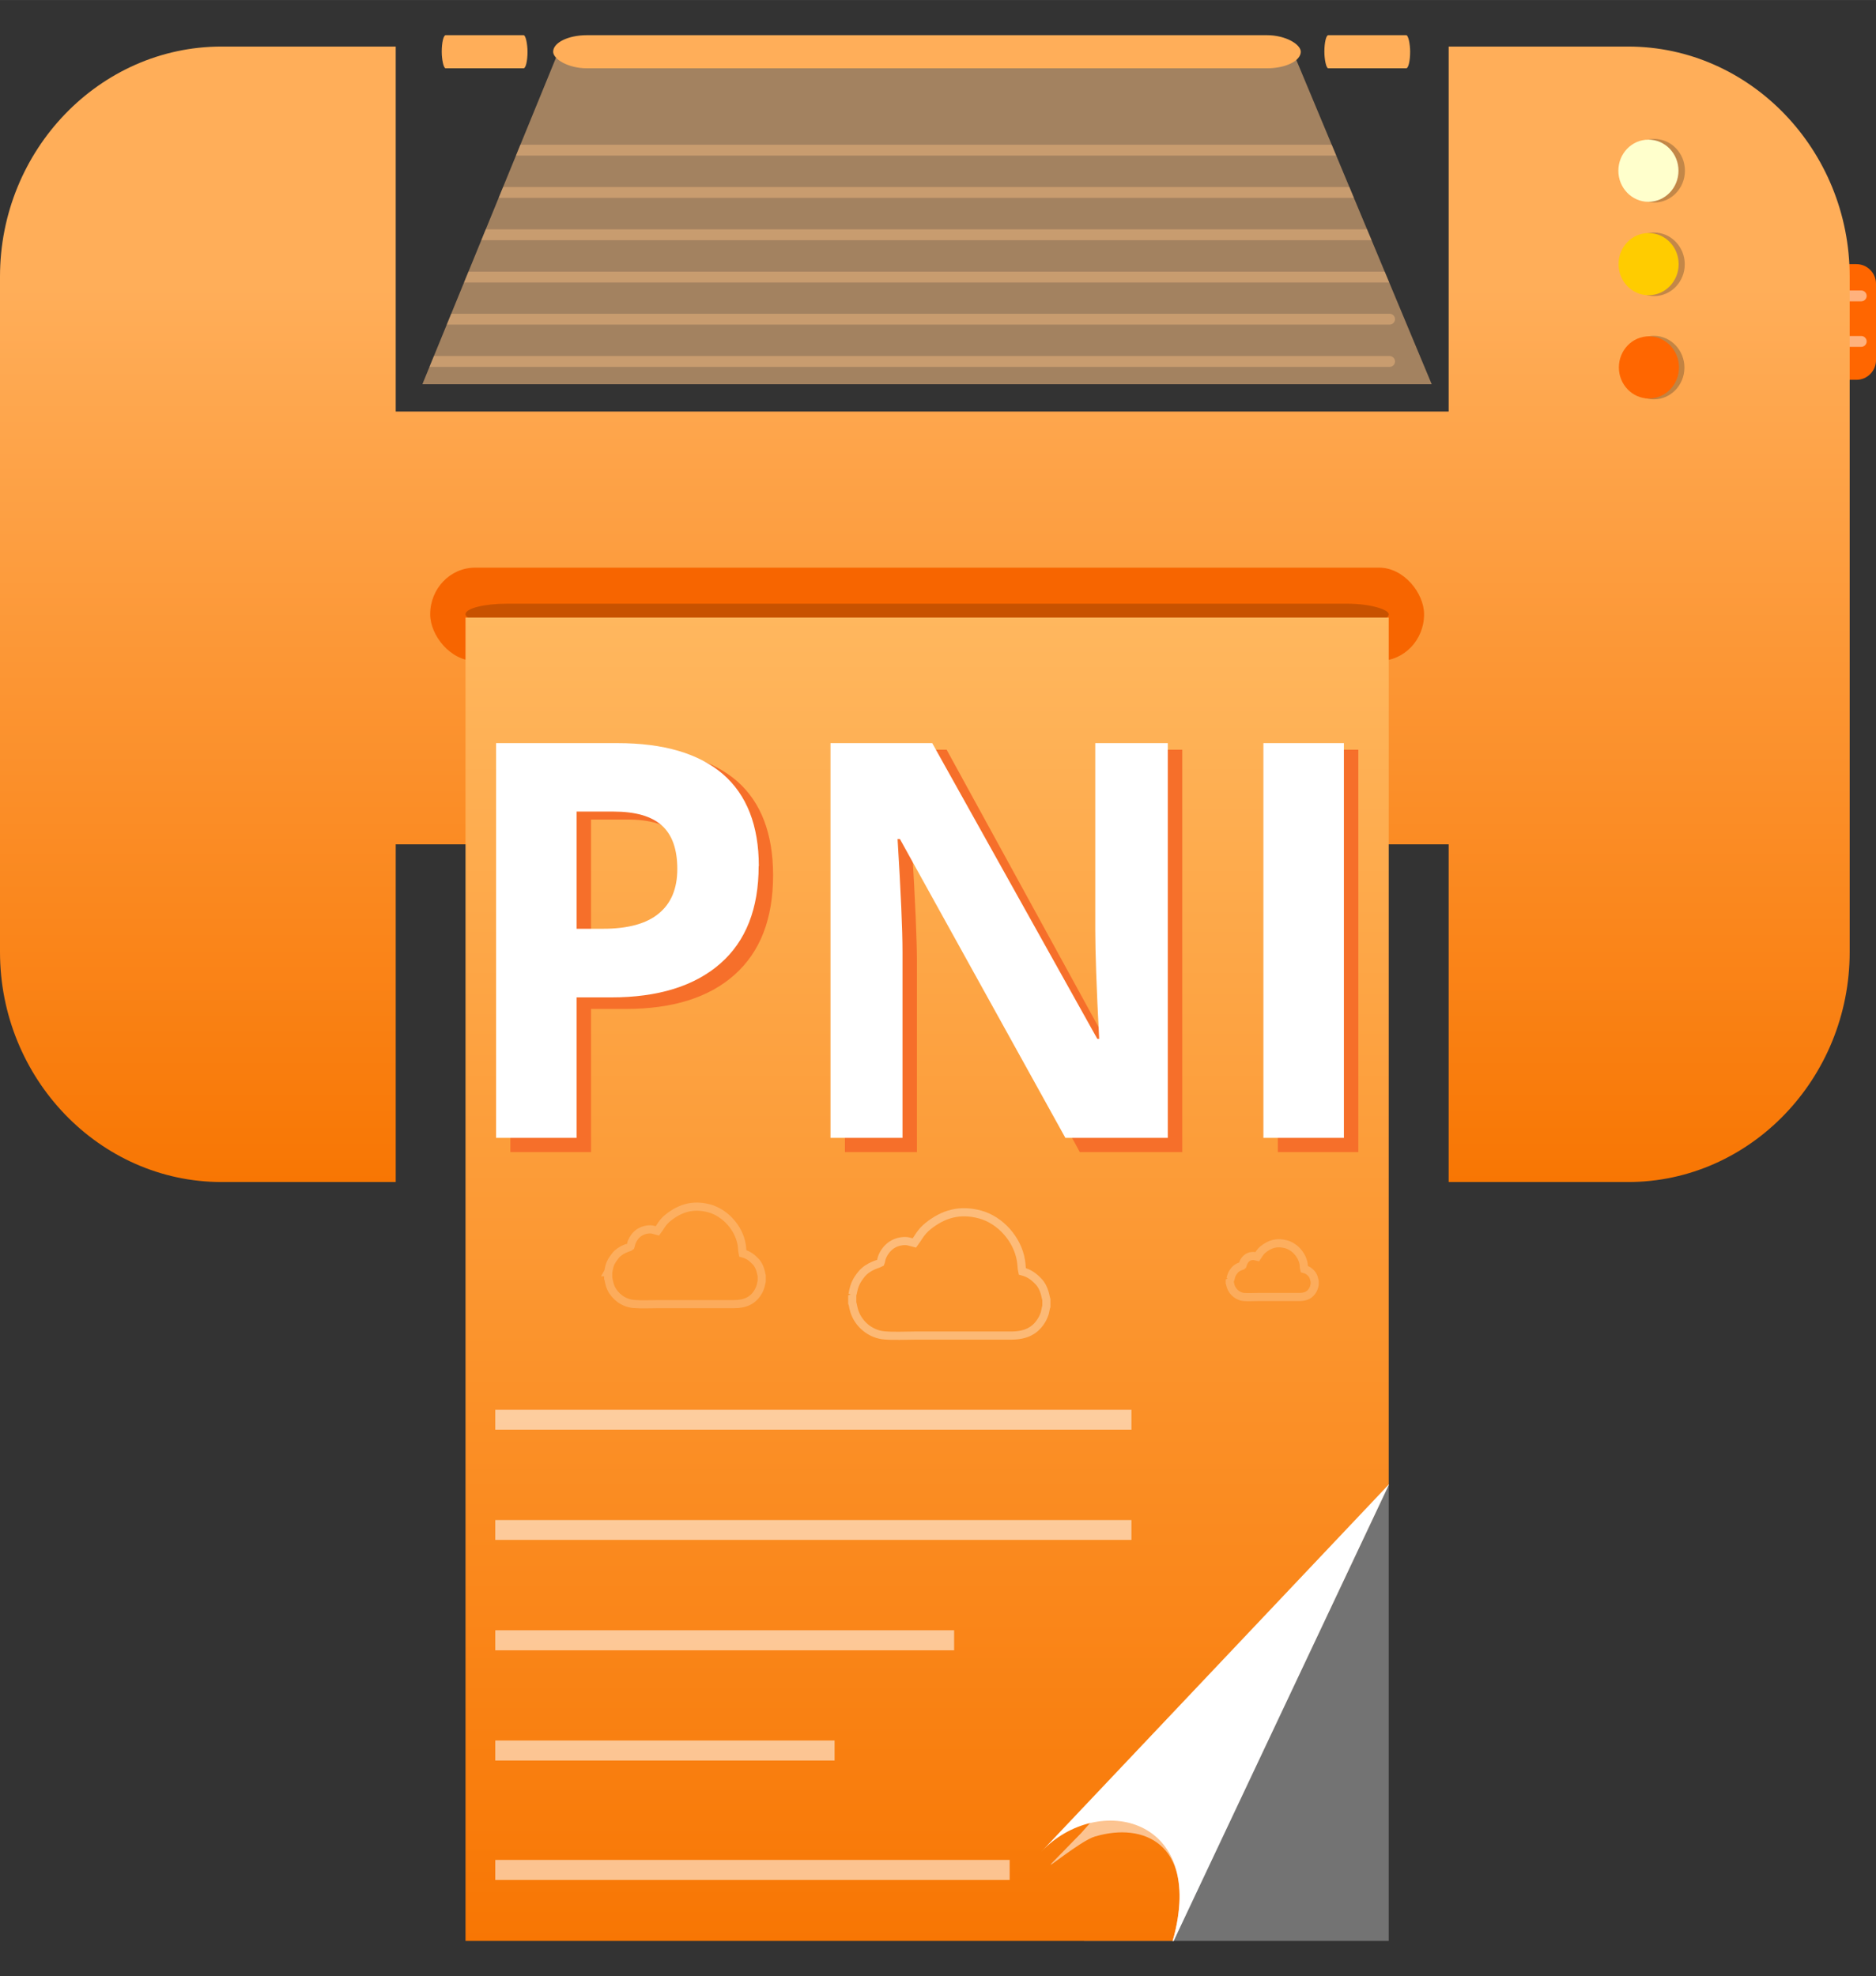 <?xml version="1.0" encoding="UTF-8"?>
<!DOCTYPE svg PUBLIC "-//W3C//DTD SVG 1.1//EN" "http://www.w3.org/Graphics/SVG/1.1/DTD/svg11.dtd">
<!-- Creator: CorelDRAW 2021 (64-Bit) -->
<svg xmlns="http://www.w3.org/2000/svg" xml:space="preserve" width="1.521in" height="1.602in" version="1.1" style="shape-rendering:geometricPrecision; text-rendering:geometricPrecision; image-rendering:optimizeQuality; fill-rule:evenodd; clip-rule:evenodd"
viewBox="0 0 110.46 116.34"
 xmlns:xlink="http://www.w3.org/1999/xlink"
 xmlns:xodm="http://www.corel.com/coreldraw/odm/2003">
 <rect x="0" y="0" width="110.46" height="116.34" fill="#333333" stroke="none"/>
 <defs>
  <style type="text/css">
   <![CDATA[
    .str1 {stroke:white;stroke-width:0.48;stroke-miterlimit:2.613;stroke-opacity:0.212}
    .str0 {stroke:white;stroke-width:0.48;stroke-miterlimit:2.613;stroke-opacity:0.341}
    .fil0 {fill:none}
    .fil20 {fill:none}
    .fil19 {fill:none}
    .fil5 {fill:#C85200}
    .fil4 {fill:#F76500}
    .fil1 {fill:#FF6600}
    .fil18 {fill:#FFAE59}
    .fil8 {fill:white}
    .fil12 {fill:#F66F2A;fill-rule:nonzero}
    .fil13 {fill:white;fill-rule:nonzero}
    .fil14 {fill:#1A1A1A;fill-opacity:0.259}
    .fil11 {fill:#FFC386;fill-opacity:0.4}
    .fil6 {fill:#C2C2C2;fill-opacity:0.451}
    .fil2 {fill:white;fill-opacity:0.49}
    .fil10 {fill:#FFC386;fill-opacity:0.549}
    .fil9 {fill:white;fill-opacity:0.549}
    .fil17 {fill:#FF6600}
    .fil16 {fill:#FFCC00}
    .fil15 {fill:#FFFFCC}
    .fil3 {fill:url(#id2)}
    .fil7 {fill:url(#id3)}
   ]]>
  </style>
     <clipPath id="id0">
      <path d="M32.79 3.27l43.43 0 8.08 19.35 -59.43 0 7.92 -19.35z"/>
     </clipPath>
     <clipPath id="id1">
      <path d="M32.79 3.27l43.43 0 8.08 19.35 -59.43 0 7.92 -19.35z"/>
     </clipPath>
  <linearGradient id="id2" gradientUnits="userSpaceOnUse" x1="54.46" y1="69.7" x2="54.46" y2="16.81">
   <stop offset="0" style="stop-opacity:1; stop-color:#F87603"/>
   <stop offset="1" style="stop-opacity:1; stop-color:#FFAE59"/>
  </linearGradient>
  <linearGradient id="id3" gradientUnits="userSpaceOnUse" x1="54.59" y1="114.4" x2="54.59" y2="36.25">
   <stop offset="0" style="stop-opacity:1; stop-color:#F87603"/>
   <stop offset="1" style="stop-opacity:1; stop-color:#FFB75E"/>
  </linearGradient>
 </defs>
 <g id="Layer_x0020_1">
  <g id="_3031053276944">
   <rect class="fil0" x="0.78" width="108.91" height="116.34"/>
  </g>
  <g id="_3031053277472">
   <path class="fil1" d="M108.16 15.55l1.15 0c0.63,0 1.15,0.52 1.15,1.15l0 4.51c0,0.63 -0.52,1.15 -1.15,1.15l-1.15 0 0 -6.82z"/>
   <g>
    <path class="fil2" d="M108.16 19.78l1.43 0c0.18,0 0.32,0.15 0.32,0.32l0 0c0,0.18 -0.15,0.32 -0.32,0.32l-1.43 0 0 -0.65z"/>
    <path class="fil2" d="M108.16 17.1l1.43 0c0.18,0 0.32,0.15 0.32,0.32l0 0c0,0.18 -0.15,0.32 -0.32,0.32l-1.43 0 0 -0.65z"/>
   </g>
   <g>
    <path class="fil3" d="M13.04 2.74l10.26 0 0 21.49 62 0 0 -21.49 10.57 0c7.17,0 13.04,6.09 13.04,13.54l0 39.77c0,7.45 -5.87,13.54 -13.04,13.54l-10.57 0 0 -19.88 -62 0 0 19.88 -10.26 0c-7.17,0 -13.04,-6.09 -13.04,-13.54l0 -39.77c0,-7.45 5.87,-13.54 13.04,-13.54z"/>
    <rect class="fil4" x="25.33" y="33.42" width="58.52" height="5.49" rx="2.64" ry="2.74"/>
    <rect class="fil5" x="27.41" y="35.54" width="54.36" height="1.25" rx="2.46" ry="0.62"/>
    <polygon class="fil6" points="81.77,114.27 63.83,114.27 63.83,87.4 81.77,87.4 "/>
    <polygon class="fil7" points="27.41,36.36 81.77,36.36 81.77,87.4 69.07,114.27 27.41,114.27 "/>
    <g>
     <path class="fil8" d="M81.77 87.4l-20.44 21.6c3.31,-3.49 9.8,-2.05 7.72,5.26l-0 0.02 0.05 -0 12.68 -26.87z"/>
     <path class="fil9" d="M80.85 88.54l-17.19 19.38 -1.66 1.7c-0.72,0.73 1.59,-1.24 2.48,-1.5 2.93,-0.86 5.68,0.51 4.82,5.11 -0.06,0.33 -0.14,0.68 -0.25,1.03l-0 0.02 0.05 -0 11.76 -25.73z"/>
    </g>
    <g style="clip-path:url(#id0)">
     <polygon class="fil10" points="24.88,3.27 84.3,3.27 84.3,22.62 24.88,22.62 "/>
    </g>
    <g style="clip-path:url(#id1)">
     <g>
      <g>
       <path id="_1" class="fil11" d="M24.5 8.52l57.32 0c0.17,0 0.32,0.14 0.32,0.32l0 0c0,0.17 -0.14,0.32 -0.32,0.32l-57.32 0c-0.17,0 -0.32,-0.14 -0.32,-0.32l0 0c0,-0.17 0.14,-0.32 0.32,-0.32z"/>
       <path class="fil11" d="M24.5 11.01l57.32 0c0.17,0 0.32,0.14 0.32,0.32l0 0c0,0.17 -0.14,0.32 -0.32,0.32l-57.32 0c-0.17,0 -0.32,-0.14 -0.32,-0.32l0 0c0,-0.17 0.14,-0.32 0.32,-0.32z"/>
       <path class="fil11" d="M24.5 13.5l57.32 0c0.17,0 0.32,0.14 0.32,0.32l0 0c0,0.17 -0.14,0.32 -0.32,0.32l-57.32 0c-0.17,0 -0.32,-0.14 -0.32,-0.32l0 0c0,-0.17 0.14,-0.32 0.32,-0.32z"/>
       <path class="fil11" d="M24.5 15.99l57.32 0c0.17,0 0.32,0.14 0.32,0.32l0 0c0,0.17 -0.14,0.32 -0.32,0.32l-57.32 0c-0.17,0 -0.32,-0.14 -0.32,-0.32l0 0c0,-0.17 0.14,-0.32 0.32,-0.32z"/>
       <path class="fil11" d="M24.5 18.47l57.32 0c0.17,0 0.32,0.14 0.32,0.32l0 0c0,0.17 -0.14,0.32 -0.32,0.32l-57.32 0c-0.17,0 -0.32,-0.14 -0.32,-0.32l0 0c0,-0.17 0.14,-0.32 0.32,-0.32z"/>
       <path class="fil11" d="M24.5 20.96l57.32 0c0.17,0 0.32,0.14 0.32,0.32l0 0c0,0.17 -0.14,0.32 -0.32,0.32l-57.32 0c-0.17,0 -0.32,-0.14 -0.32,-0.32l0 0c0,-0.17 0.14,-0.32 0.32,-0.32z"/>
      </g>
     </g>
    </g>
    <polygon class="fil0" points="32.79,3.27 76.22,3.27 84.3,22.62 24.88,22.62 "/>
    <path class="fil12" d="M34.8 55.29l1.56 0c1.46,0 2.56,-0.3 3.28,-0.92 0.73,-0.61 1.09,-1.5 1.09,-2.67 0,-1.18 -0.3,-2.05 -0.91,-2.61 -0.61,-0.56 -1.56,-0.84 -2.86,-0.84l-2.16 0 0 7.03zm10.72 -3.76c0,2.55 -0.75,4.5 -2.26,5.85 -1.51,1.35 -3.65,2.02 -6.42,2.02l-2.04 0 0 8.43 -4.75 0 0 -23.69 7.15 0c2.72,0 4.78,0.62 6.2,1.85 1.41,1.24 2.12,3.09 2.12,5.54zm24.09 16.3l-6.03 0 -9.74 -17.92 -0.14 0c0.19,3.17 0.29,5.43 0.29,6.77l0 11.15 -4.24 0 0 -23.69 5.99 0 9.72 17.75 0.11 0c-0.16,-3.08 -0.23,-5.26 -0.23,-6.53l0 -11.22 4.27 0 0 23.69zm5.63 0l0 -23.69 4.74 0 0 23.69 -4.74 0z"/>
    <path class="fil13" d="M33.95 54.68l1.56 0c1.46,0 2.56,-0.3 3.28,-0.9 0.73,-0.6 1.09,-1.47 1.09,-2.62 0,-1.16 -0.3,-2.01 -0.91,-2.56 -0.61,-0.55 -1.56,-0.82 -2.86,-0.82l-2.16 0 0 6.9zm10.72 -3.69c0,2.5 -0.75,4.42 -2.26,5.74 -1.51,1.32 -3.65,1.99 -6.42,1.99l-2.04 0 0 8.27 -4.74 0 0 -23.24 7.15 0c2.72,0 4.78,0.61 6.2,1.82 1.41,1.22 2.12,3.03 2.12,5.43zm24.09 16l-6.03 0 -9.74 -17.59 -0.14 0c0.19,3.11 0.29,5.32 0.29,6.65l0 10.94 -4.24 0 0 -23.24 5.99 0 9.72 17.41 0.11 0c-0.16,-3.02 -0.23,-5.16 -0.23,-6.41l0 -11 4.27 0 0 23.24zm5.63 0l0 -23.24 4.74 0 0 23.24 -4.74 0z"/>
    <path class="fil14" d="M97.41 8.18c0.99,0 1.8,0.84 1.8,1.87 0,1.03 -0.81,1.87 -1.8,1.87 -0.99,0 -1.8,-0.84 -1.8,-1.87 0,-1.03 0.81,-1.87 1.8,-1.87z"/>
    <path class="fil15" d="M97.06 8.22c0.98,0 1.77,0.82 1.77,1.83 0,1.01 -0.79,1.83 -1.77,1.83 -0.98,0 -1.77,-0.82 -1.77,-1.83 0,-1.01 0.79,-1.83 1.77,-1.83z"/>
    <path class="fil14" d="M97.4 13.69c0.99,0 1.8,0.84 1.8,1.87 0,1.03 -0.81,1.87 -1.8,1.87 -0.99,0 -1.8,-0.84 -1.8,-1.87 0,-1.03 0.81,-1.87 1.8,-1.87z"/>
    <path class="fil16" d="M97.07 13.72c0.98,0 1.77,0.82 1.77,1.83 0,1.01 -0.79,1.83 -1.77,1.83 -0.98,0 -1.77,-0.82 -1.77,-1.83 0,-1.01 0.79,-1.83 1.77,-1.83z"/>
    <path class="fil14" d="M97.38 19.77c0.99,0 1.8,0.84 1.8,1.87 0,1.03 -0.81,1.87 -1.8,1.87 -0.99,0 -1.8,-0.84 -1.8,-1.87 0,-1.03 0.81,-1.87 1.8,-1.87z"/>
    <path class="fil17" d="M97.09 19.8c0.98,0 1.77,0.82 1.77,1.83 0,1.01 -0.79,1.83 -1.77,1.83 -0.98,0 -1.77,-0.82 -1.77,-1.83 0,-1.01 0.79,-1.83 1.77,-1.83z"/>
    <rect class="fil18" x="32.57" y="2.07" width="44.02" height="1.95" rx="1.99" ry="0.98"/>
    <path class="fil19 str0" d="M50.18 76.25l0 0.46c0.06,0.13 0.04,0.34 0.22,0.73 0.29,0.62 0.93,1.12 1.68,1.18 0.56,0.05 1.27,0.01 1.85,0.01l5.6 0c0.87,0 1.46,-0.28 1.85,-0.99 0.06,-0.11 0.1,-0.22 0.14,-0.34 0.03,-0.11 0.06,-0.32 0.09,-0.39l0 -0.38c-0.04,-0.1 -0.08,-0.69 -0.47,-1.09 -0.28,-0.29 -0.53,-0.48 -0.95,-0.59 -0.04,-0.17 -0.04,-0.46 -0.08,-0.66 -0.2,-1.21 -1.19,-2.36 -2.41,-2.69 -1.2,-0.32 -2.16,-0.03 -3.05,0.68 -0.45,0.36 -0.59,0.71 -0.81,1 -0.29,-0.07 -0.41,-0.15 -0.76,-0.1 -0.23,0.03 -0.44,0.12 -0.6,0.23 -0.25,0.18 -0.44,0.43 -0.55,0.72 -0.04,0.11 -0.05,0.24 -0.09,0.33 -0.04,0.03 -0.71,0.16 -1.11,0.65 -0.12,0.15 -0.25,0.32 -0.35,0.54 -0.16,0.37 -0.15,0.58 -0.2,0.7z"/>
    <path class="fil20 str1" d="M35.81 74.9l0 0.36c0.05,0.1 0.03,0.27 0.17,0.58 0.23,0.49 0.74,0.88 1.33,0.93 0.45,0.04 1.01,0.01 1.47,0.01l4.43 0c0.68,0 1.16,-0.22 1.46,-0.78 0.05,-0.09 0.08,-0.17 0.11,-0.27 0.03,-0.08 0.05,-0.25 0.07,-0.31l0 -0.3c-0.03,-0.08 -0.06,-0.55 -0.37,-0.86 -0.22,-0.23 -0.42,-0.38 -0.75,-0.47 -0.03,-0.14 -0.03,-0.37 -0.06,-0.52 -0.16,-0.95 -0.94,-1.86 -1.91,-2.13 -0.95,-0.25 -1.7,-0.02 -2.41,0.54 -0.36,0.28 -0.47,0.57 -0.64,0.79 -0.23,-0.06 -0.33,-0.12 -0.6,-0.08 -0.18,0.02 -0.35,0.1 -0.48,0.18 -0.2,0.14 -0.35,0.34 -0.44,0.57 -0.03,0.08 -0.04,0.19 -0.07,0.26 -0.03,0.03 -0.56,0.13 -0.88,0.52 -0.09,0.12 -0.2,0.26 -0.28,0.43 -0.13,0.29 -0.11,0.46 -0.16,0.55z"/>
    <path class="fil20 str1" d="M72.41 75.32l0 0.2c0.03,0.06 0.02,0.15 0.1,0.32 0.13,0.27 0.41,0.49 0.73,0.52 0.25,0.02 0.56,0 0.81,0l2.45 0c0.38,0 0.64,-0.12 0.81,-0.43 0.03,-0.05 0.04,-0.1 0.06,-0.15 0.01,-0.05 0.03,-0.14 0.04,-0.17l0 -0.17c-0.02,-0.05 -0.04,-0.3 -0.2,-0.47 -0.12,-0.13 -0.23,-0.21 -0.42,-0.26 -0.02,-0.08 -0.02,-0.2 -0.03,-0.29 -0.09,-0.53 -0.52,-1.03 -1.05,-1.17 -0.53,-0.14 -0.94,-0.01 -1.33,0.3 -0.2,0.16 -0.26,0.31 -0.35,0.44 -0.13,-0.03 -0.18,-0.06 -0.33,-0.04 -0.1,0.01 -0.19,0.05 -0.26,0.1 -0.11,0.08 -0.19,0.19 -0.24,0.32 -0.02,0.05 -0.02,0.1 -0.04,0.14 -0.02,0.02 -0.31,0.07 -0.48,0.29 -0.05,0.07 -0.11,0.14 -0.15,0.24 -0.07,0.16 -0.06,0.25 -0.09,0.31z"/>
    <rect class="fil18" x="26.01" y="2.07" width="5.05" height="1.95" rx="0.23" ry="0.98"/>
    <rect class="fil18" x="77.98" y="2.07" width="5.05" height="1.95" rx="0.23" ry="0.98"/>
    <g>
     <polygon class="fil9" points="29.16,102.47 49.14,102.47 49.14,103.65 29.16,103.65 "/>
     <polygon class="fil9" points="29.16,95.98 56.18,95.98 56.18,97.16 29.16,97.16 "/>
     <polygon class="fil9" points="29.16,89.49 66.62,89.49 66.62,90.66 29.16,90.66 "/>
     <polygon class="fil9" points="29.16,83 66.62,83 66.62,84.17 29.16,84.17 "/>
     <polygon class="fil9" points="29.16,109.5 59.45,109.5 59.45,110.68 29.16,110.68 "/>
    </g>
   </g>
  </g>
 </g>
</svg>
